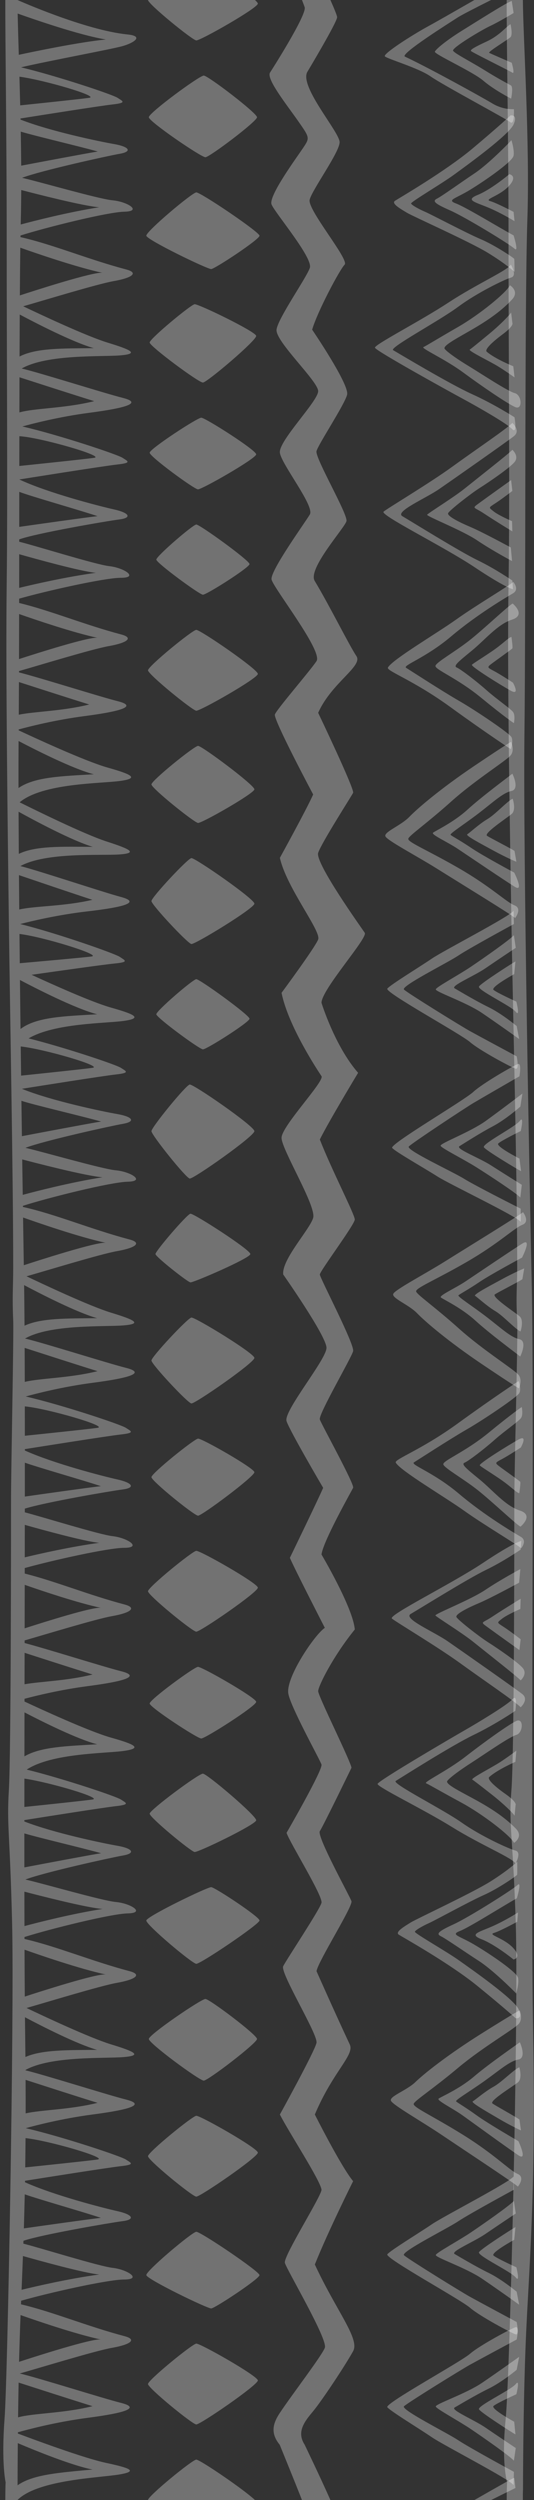 <svg width="148" height="692" viewBox="0 0 148 692" fill="none" xmlns="http://www.w3.org/2000/svg">
<rect x="0" y="0" width="148" height="692" fill="#333333" stroke="none"/>
<path d="M84.44 676.69C82.082 673.06 84.49 670.171 86.797 667.403C89.104 664.635 95.562 654.947 97.869 650.795C99.77 647.373 93.256 639.723 87.258 626.806C90.949 617.579 97.869 603.739 97.869 603.739C94.528 599.729 87.258 585.286 87.258 585.286C92.333 573.291 98.322 568.832 96.946 565.91C93.256 558.067 87.72 545.611 87.72 545.611C88.181 542.843 97.869 527.619 97.408 526.235C96.946 524.851 87.72 508.243 88.642 506.859C89.565 505.475 97.408 489.328 97.408 489.328C97.408 487.944 88.181 469.491 88.181 468.107C88.181 466.723 92.333 458.419 98.33 451.038C97.869 445.04 89.104 430.278 89.104 430.278C89.565 426.587 97.408 412.747 97.869 411.824C98.33 410.902 89.104 394.294 88.642 392.91C88.181 391.526 97.408 375.84 97.869 373.995C98.33 372.15 88.642 353.696 88.642 352.774C88.642 351.851 98.33 338.934 98.33 337.55C98.33 336.166 91.872 323.71 88.642 315.406C91.332 310.026 99.253 296.953 99.253 296.953C92.794 289.571 89.104 277.577 89.104 277.577C89.104 273.886 102.021 259.585 101.098 258.201C100.176 256.817 87.258 238.825 88.181 236.057C89.104 233.289 97.408 220.371 97.869 219.449C98.33 218.526 88.181 197.305 88.181 197.305C91.872 189.001 100.637 184.387 98.792 181.619C96.728 178.524 91.41 167.779 87.258 160.859C85.072 157.58 95.562 146.097 96.024 144.251C96.485 142.406 87.258 126.721 87.72 124.875C88.181 123.03 95.511 112.012 96.203 109.244C96.895 106.476 86.516 91.253 86.516 91.253C87.9 86.409 94.127 74.646 95.511 73.262C96.895 71.878 85.132 58.039 85.824 55.271C86.516 52.503 94.127 42.124 94.127 39.356C94.127 36.588 83.056 24.132 85.132 19.981C85.132 19.981 93.435 6.141 93.435 4.758C93.435 4.353 92.665 2.466 91.575 0L83.692 0C84.057 0.937 84.326 1.646 84.44 1.99C85.132 4.066 74.802 20.153 74.802 20.153C73.88 21.999 79.416 28.919 82.645 33.532C85.874 38.145 85.874 38.145 84.029 40.913C82.184 43.681 74.341 54.292 75.264 56.599C76.186 58.905 86.797 71.361 85.874 74.129C84.952 76.897 77.109 87.969 76.648 91.199C76.186 94.428 88.181 105.5 88.181 108.268C88.181 111.036 77.109 122.108 77.57 125.337C78.032 128.567 87.258 140.1 85.874 142.407C84.49 144.713 74.802 158.092 75.264 160.399C75.725 162.705 89.565 180.236 87.72 183.004C85.874 185.772 76.648 196.383 76.186 197.767C75.725 199.151 86.797 219.91 86.797 219.91C84.952 224.062 77.57 237.441 77.57 237.441C79.416 245.745 89.104 257.74 88.181 260.046C87.258 262.353 78.032 274.809 78.032 274.809C79.877 284.036 88.181 296.492 89.104 297.876C90.026 299.26 78.032 311.716 78.032 314.945C78.032 318.174 87.72 333.86 86.797 337.089C85.874 340.318 78.032 348.622 78.493 352.774C78.493 352.774 90.488 369.844 90.488 373.073C90.488 376.302 78.493 390.604 79.416 393.372C80.338 396.14 89.565 411.825 89.565 411.825C88.181 415.054 80.338 431.201 80.338 431.201C81.722 434.43 90.026 450.577 90.026 450.577C87.258 452.422 79.416 463.956 79.877 468.569C80.211 471.911 88.642 487.022 89.104 488.406C89.565 489.79 79.416 507.321 79.416 507.321C80.338 510.089 89.565 524.852 89.104 526.697C88.642 528.542 79.416 542.382 78.493 544.228C77.57 546.073 88.181 563.142 87.72 565.449C87.258 567.755 77.57 585.286 77.57 585.286C79.877 589.9 88.642 603.278 89.104 606.046C89.344 607.485 78.493 624.499 78.954 626.345C79.416 628.19 90.949 647.566 90.026 649.873C89.104 652.179 81.051 662.644 77.57 667.865C75.725 670.633 74.802 673.401 77.52 676.691C77.52 676.691 81.853 687.283 83.691 692H91.574C88.941 686.038 84.44 676.69 84.44 676.69Z" fill="white" fill-opacity="0.31"/>
<path d="M56.471 20.919C57.65 20.919 71.244 31.314 71.233 32.453C71.239 33.591 58.07 43.508 56.932 43.525C55.794 43.558 41.258 33.655 41.247 32.453C41.218 31.251 55.292 20.902 56.471 20.919Z" fill="white" fill-opacity="0.31"/>
<path d="M54.395 53.254C55.545 53.179 71.931 64.225 71.926 65.249C71.935 66.271 59.568 74.416 58.547 74.475C57.527 74.549 40.685 66.394 40.555 65.249C40.409 64.106 53.244 53.312 54.395 53.254Z" fill="white" fill-opacity="0.31"/>
<path d="M54.395 617.748C55.545 617.675 71.931 628.721 71.926 629.743C71.935 630.766 59.568 638.911 58.547 638.97C57.527 639.044 40.685 630.888 40.555 629.743C40.409 628.6 53.244 617.806 54.395 617.748Z" fill="white" fill-opacity="0.31"/>
<path d="M53.933 84.207C54.955 84.08 70.864 91.772 71.003 92.972C71.158 94.17 57.401 105.854 56.24 105.889C55.08 105.942 41.502 95.847 41.477 94.817C41.438 93.788 52.91 84.318 53.933 84.207Z" fill="white" fill-opacity="0.31"/>
<path d="M55.779 115.618C56.866 115.606 71.039 124.616 71.003 125.767C70.984 126.919 55.911 135.521 54.856 135.455C53.8 135.406 41.442 126.362 41.478 125.306C41.498 124.25 54.692 115.614 55.779 115.618Z" fill="white" fill-opacity="0.31"/>
<path d="M54.395 174.346C55.492 174.296 71.525 185.288 71.465 186.538C71.423 187.788 55.489 196.821 54.395 196.726C53.301 196.647 41.009 186.634 41.017 185.537C41.009 184.439 53.299 174.38 54.395 174.346Z" fill="white" fill-opacity="0.31"/>
<path d="M54.395 11.19C55.489 11.284 71.423 2.251 71.465 1.001C71.473 0.832 71.176 0.477 70.668 0L41.017 0C41.01 1.099 53.301 11.111 54.395 11.19Z" fill="white" fill-opacity="0.31"/>
<path d="M54.394 680.809C53.296 680.843 41.007 690.902 41.015 691.999H70.666C67.434 688.963 55.341 680.766 54.394 680.809Z" fill="white" fill-opacity="0.31"/>
<path d="M54.891 206.456C55.945 206.431 70.582 217.35 70.506 218.491C70.446 219.633 55.942 227.877 54.891 227.789C53.839 227.716 41.966 218.177 41.974 217.123C41.966 216.068 53.837 206.466 54.891 206.456Z" fill="white" fill-opacity="0.31"/>
<path d="M53.046 237.518C54.063 237.411 70.552 248.828 70.506 250.132C70.479 251.436 54.06 261.436 53.046 261.3C52.031 261.179 41.967 250.432 41.974 249.409C41.967 248.387 52.028 237.611 53.046 237.518Z" fill="white" fill-opacity="0.31"/>
<path d="M54.395 271.03C55.322 270.985 69.193 281.009 69.158 281.98C69.137 282.953 57.212 290.5 56.241 290.462C55.269 290.438 43.352 281.673 43.324 280.746C43.282 279.82 53.469 271.061 54.395 271.03Z" fill="white" fill-opacity="0.31"/>
<path d="M54.395 145.185C55.322 145.14 69.193 155.163 69.158 156.135C69.137 157.107 57.212 164.655 56.241 164.617C55.269 164.593 43.352 155.828 43.324 154.901C43.282 153.975 53.469 145.216 54.395 145.185Z" fill="white" fill-opacity="0.31"/>
<path d="M52.585 300.193C53.626 300.05 70.51 311.709 70.506 313.098C70.521 314.488 53.637 326.365 52.585 326.22C51.531 326.091 41.962 314.149 41.974 313.098C41.971 312.047 51.541 300.321 52.585 300.193Z" fill="white" fill-opacity="0.31"/>
<path d="M52.778 335.952C53.7 335.823 69.482 345.974 69.386 347.125C69.307 348.278 53.556 355.059 52.778 354.96C51.999 354.872 43.154 347.907 43.09 347.125C43.015 346.345 51.855 336.068 52.778 335.952Z" fill="white" fill-opacity="0.31"/>
<path d="M56.471 575.91C57.65 575.91 71.244 565.515 71.233 564.376C71.239 563.238 58.07 553.321 56.932 553.304C55.794 553.271 41.258 563.175 41.247 564.376C41.218 565.578 55.292 575.927 56.471 575.91Z" fill="white" fill-opacity="0.31"/>
<path d="M54.395 543.576C55.545 543.65 71.931 532.604 71.926 531.581C71.935 530.559 59.568 522.413 58.547 522.355C57.527 522.281 40.685 530.436 40.555 531.581C40.409 532.724 53.244 543.519 54.395 543.576Z" fill="white" fill-opacity="0.31"/>
<path d="M53.933 512.623C54.955 512.75 70.864 505.057 71.003 503.858C71.158 502.661 57.401 490.976 56.24 490.941C55.08 490.888 41.502 500.983 41.477 502.013C41.438 503.041 52.91 512.512 53.933 512.623Z" fill="white" fill-opacity="0.31"/>
<path d="M55.779 481.211C56.866 481.223 71.039 472.213 71.003 471.062C70.984 469.911 55.911 461.309 54.856 461.374C53.8 461.423 41.442 470.467 41.478 471.523C41.498 472.58 54.692 481.215 55.779 481.211Z" fill="white" fill-opacity="0.31"/>
<path d="M54.395 451.644C55.492 451.694 71.525 440.703 71.465 439.453C71.423 438.203 55.489 429.17 54.395 429.264C53.301 429.343 41.009 439.357 41.017 440.454C41.009 441.552 53.299 451.611 54.395 451.644Z" fill="white" fill-opacity="0.31"/>
<path d="M54.395 671.08C55.492 671.13 71.525 660.138 71.465 658.889C71.423 657.638 55.489 648.605 54.395 648.7C53.301 648.779 41.009 658.792 41.017 659.89C41.009 660.988 53.299 671.046 54.395 671.08Z" fill="white" fill-opacity="0.31"/>
<path d="M54.395 608.02C55.492 608.07 71.525 597.078 71.465 595.828C71.423 594.578 55.489 585.545 54.395 585.64C53.301 585.719 41.009 595.732 41.017 596.83C41.009 597.927 53.299 607.986 54.395 608.02Z" fill="white" fill-opacity="0.31"/>
<path d="M54.891 419.535C55.945 419.56 70.582 408.641 70.506 407.5C70.446 406.359 55.942 398.115 54.891 398.203C53.839 398.276 41.966 407.815 41.974 408.869C41.966 409.923 53.837 419.525 54.891 419.535Z" fill="white" fill-opacity="0.31"/>
<path d="M53.046 388.473C54.063 388.58 70.552 377.163 70.506 375.86C70.479 374.556 54.06 364.556 53.046 364.692C52.031 364.813 41.967 375.56 41.974 376.583C41.967 377.605 52.028 388.381 53.046 388.473Z" fill="white" fill-opacity="0.31"/>
<path d="M144.955 689.067C144.955 689.067 144.952 666.09 145.754 647.228C146.557 628.365 148.564 607.897 147.761 562.948C146.959 517.999 148.163 391.579 147.356 354.656C146.892 333.356 144.951 237.065 145.353 202.952C145.754 168.839 145.355 84.559 146.158 60.88C146.88 39.586 145.007 10.831 144.914 0L140.432 0C140.378 11.472 140.941 37.515 140.94 66.096C140.94 100.21 141.341 136.731 140.939 161.614C140.537 186.496 141.339 230.643 141.74 255.124C142.141 279.605 143.36 326.16 143.343 351.043C143.34 356.26 142.946 358.668 143.347 365.49C143.583 369.497 142.544 406.828 142.544 415.256C142.544 423.684 142.544 485.489 141.741 495.522C140.939 505.556 142.143 507.161 142.946 532.445C143.748 557.729 141.34 657.661 140.136 669.701C138.932 681.741 140.541 687.059 140.541 687.059C140.476 688.1 140.442 689.778 140.432 691.998H144.914C144.903 690.786 144.915 689.794 144.955 689.067Z" fill="white" fill-opacity="0.31"/>
<path d="M142.432 30.216C142.432 30.216 139.522 30.473 136.527 28.676C133.532 26.879 119.251 18.975 112.223 15.668C110.768 14.983 124.546 6.34 126.771 4.885C127.93 4.128 132.244 1.932 136.113 0.001H131.488C126.468 2.872 121.141 5.93 118.813 7.196C113.935 9.849 106.147 14.898 106.661 15.582C107.174 16.267 115.903 18.749 119.326 21.145C122.749 23.541 140.121 32.784 141.405 33.81C142.689 34.837 142.432 30.216 142.432 30.216Z" fill="white" fill-opacity="0.31"/>
<path d="M141.834 0.264C140.55 0.606 132.335 5.826 128.056 8.479C123.777 11.132 120.782 13.614 120.525 14.299C120.268 14.983 130.965 19.776 133.961 22.343C136.956 24.91 141.663 27.306 141.663 27.306C141.663 27.306 142.347 24.055 141.577 23.627C140.807 23.199 138.154 21.83 134.303 19.433C130.452 17.037 126.002 14.812 125.574 14.042C125.146 13.272 133.447 8.308 135.843 7.196C138.24 6.083 142.348 3.601 142.348 3.601L141.834 0.264Z" fill="white" fill-opacity="0.31"/>
<path d="M141.492 6.682C140.123 7.537 138.411 9.848 134.902 11.474C131.393 13.1 130.281 13.784 130.538 14.126C130.795 14.469 141.235 19.604 142.006 20.117C142.776 20.63 141.834 17.378 141.834 17.378C141.834 17.378 136.101 14.896 135.587 14.64C135.074 14.383 140.807 10.96 141.492 10.275C142.176 9.591 141.492 6.682 141.492 6.682Z" fill="white" fill-opacity="0.31"/>
<path d="M142.859 688.669L142.517 685.845C142.114 685.935 136.986 688.855 131.487 692H136.112C139.674 690.222 142.859 688.669 142.859 688.669Z" fill="white" fill-opacity="0.31"/>
<path d="M141.49 31.952C141.49 31.952 138.409 34.862 130.964 41.109C123.518 47.356 110.682 54.801 109.484 55.572C108.285 56.342 111.281 57.968 112.821 58.91C114.362 59.851 130.108 66.868 135.157 69.949C140.207 73.03 142.603 75.255 142.603 75.255C142.603 75.255 142.603 71.918 142.517 71.661C142.432 71.404 137.211 67.895 133.189 66.184C129.167 64.472 119.839 59.509 117.871 58.653C115.902 57.797 114.105 56.77 113.934 56.342C113.763 55.914 122.407 50.865 125.915 48.298C129.424 45.731 141.062 37.344 142.346 34.434C143.629 31.524 141.49 31.952 141.49 31.952Z" fill="white" fill-opacity="0.31"/>
<path d="M141.747 38.798C141.233 39.398 135.414 45.388 131.563 47.955C127.712 50.523 122.492 54.288 121.122 54.973C119.753 55.657 120.438 56.342 124.717 58.224C128.995 60.107 141.319 67.638 142.602 68.836C143.886 70.035 142.346 65.157 142.346 65.157C138.666 63.188 129.167 57.369 126.428 56.342C123.69 55.315 126.172 55.059 130.364 52.491C134.558 49.924 142.089 44.703 142.345 43.078C142.602 41.451 141.747 38.798 141.747 38.798Z" fill="white" fill-opacity="0.31"/>
<path d="M141.146 48.212C140.889 48.469 136.011 52.491 132.417 53.946C128.822 55.401 131.646 55.914 135.327 57.455C139.006 58.995 142.601 61.22 142.601 61.22L142.344 58.653C142.344 58.653 137.637 56.171 135.84 55.658C134.043 55.145 138.492 54.289 141.06 51.464C143.628 48.64 141.146 48.212 141.146 48.212Z" fill="white" fill-opacity="0.31"/>
<path d="M141.575 73.225C140.89 74.765 132.247 78.531 124.288 83.751C116.33 88.971 103.75 95.389 103.921 96.245C104.092 97.1 125.058 108.653 128.396 110.451C131.734 112.248 140.377 117.126 141.917 118.752C143.458 120.378 142.602 115.5 142.602 115.5C142.602 115.5 137.039 111.906 130.792 109.082C124.545 106.258 110.168 97.614 108.97 96.93C107.772 96.245 121.635 88.885 126.941 84.949C132.247 81.013 139.864 77.332 141.661 76.819C143.458 76.305 141.575 73.225 141.575 73.225Z" fill="white" fill-opacity="0.31"/>
<path d="M141.32 78.957C140.379 81.012 132.762 87.173 126.943 90.51C121.124 93.848 118.129 95.73 117.359 96.073C116.588 96.415 123.264 99.325 128.484 103.176C133.704 107.027 140.636 111.734 142.775 112.675C144.914 113.616 144.658 109.337 142.69 108.824C140.722 108.31 133.362 103.432 130.11 101.464C126.858 99.496 124.034 97.527 123.264 96.586C122.493 95.645 127.457 93.249 132.164 90.424C136.871 87.601 139.78 85.204 141.92 82.894C144.059 80.584 141.32 78.957 141.32 78.957Z" fill="white" fill-opacity="0.31"/>
<path d="M141.663 86.489C141.235 87.174 138.925 89.656 135.502 92.48C132.079 95.304 130.71 96.416 130.196 96.758C129.683 97.101 135.758 100.01 137.983 101.38C140.208 102.75 142.604 104.461 142.604 104.461L142.262 101.38C142.262 101.38 137.245 99.366 134.903 97.358C134.303 96.844 135.93 95.047 139.267 92.565C142.604 90.083 142.005 89.398 142.005 89.398L141.663 86.489Z" fill="white" fill-opacity="0.31"/>
<path d="M142.002 117.055C140.462 118.681 131.561 124.671 125.314 129.207C119.067 133.742 107.429 140.674 106.316 141.615C105.204 142.557 122.832 151.2 131.561 157.019C140.29 162.839 142.173 163.095 142.173 163.095L142.002 160.699C142.002 160.699 137.295 157.447 132.332 155.051C127.368 152.655 113.761 144.183 111.537 142.899C109.312 141.615 117.87 138.021 121.721 135.368C125.572 132.716 140.462 122.275 142.43 120.734C144.398 119.194 142.002 117.055 142.002 117.055Z" fill="white" fill-opacity="0.31"/>
<path d="M142.003 124.5C141.404 125.27 131.905 132.716 128.824 135.197C125.743 137.679 118.64 142.043 118.383 142.471C118.127 142.899 128.053 146.75 132.247 149.574C136.44 152.398 141.917 155.308 141.917 155.308L141.574 151.542C141.574 151.542 133.701 147.263 130.449 145.894C127.197 144.525 123.86 142.814 124.202 142.043C124.545 141.273 130.449 136.652 133.017 135.026C135.584 133.4 140.975 129.72 142.515 128.008C144.057 126.297 142.003 124.5 142.003 124.5Z" fill="white" fill-opacity="0.31"/>
<path d="M141.658 132.887C141.658 132.887 135.069 137.593 132.844 139.22C130.619 140.846 131.304 140.247 134.128 142.13C136.952 144.012 142.001 147.093 142.001 147.093L141.916 144.269C141.916 144.269 138.15 142.643 136.781 141.53C135.412 140.418 135.326 140.589 137.294 139.305C139.262 138.021 142.001 135.882 142.001 135.882L141.658 132.887Z" fill="white" fill-opacity="0.31"/>
<path d="M142.262 161.066C141.321 162.008 131.907 167.571 126.515 171.422C121.124 175.273 108.727 182.553 107.517 184.772C107.004 185.713 114.449 188.195 124.719 195.64C134.988 203.086 141.577 207.365 141.577 207.365C141.577 207.365 142.348 205.14 141.749 204.027C141.149 202.914 131.736 196.582 127.115 193.929C122.494 191.276 113.679 185.542 112.567 184.858C111.455 184.173 117.873 182.205 125.062 176.129C132.25 170.053 140.294 165.346 142.177 164.233C144.059 163.12 142.262 161.066 142.262 161.066Z" fill="white" fill-opacity="0.31"/>
<path d="M142.09 167.057C141.063 167.485 133.961 174.246 130.024 177.326C126.087 180.407 121.039 183.231 120.696 184.259C120.354 185.286 126.601 187.596 133.276 193.073C139.951 198.55 142.433 200.176 142.433 200.176C142.433 200.176 142.861 198.122 142.262 197.18C141.663 196.239 137.812 193.671 134.816 191.019C131.821 188.366 127.628 185.2 126.601 184.772C125.574 184.344 126.943 183.231 130.708 180.15C134.474 177.07 137.897 172.79 141.919 171.507C145.941 170.224 142.09 167.057 142.09 167.057Z" fill="white" fill-opacity="0.31"/>
<path d="M141.747 176.299C140.891 176.47 139.437 178.182 136.27 180.321C133.104 182.461 131.221 183.573 130.793 184.001C130.365 184.429 138.923 189.735 141.575 191.189C144.228 192.644 142.175 188.965 142.175 188.965C142.175 188.965 138.666 186.654 136.869 185.713C135.072 184.772 134.986 184.686 136.098 183.83C137.211 182.974 141.832 179.722 142.003 179.466C142.175 179.209 141.747 176.299 141.747 176.299Z" fill="white" fill-opacity="0.31"/>
<path d="M142.777 254.114C142.434 253.6 126.945 244.101 121.211 240.507C115.477 236.913 107.433 232.72 106.834 231.521C106.235 230.323 111.113 228.526 113.424 226.13C115.734 223.734 122.153 218.257 131.566 211.924C140.98 205.591 141.664 205.334 141.664 205.334C141.664 205.334 142.691 207.559 141.579 209.014C140.466 210.469 131.737 215.86 125.063 221.851C118.388 227.841 113.51 231.179 113.167 232.12C112.825 233.061 118.302 235.201 127.202 240.336C136.102 245.47 140.381 249.749 142.606 250.605C144.83 251.461 142.777 254.114 142.777 254.114Z" fill="white" fill-opacity="0.31"/>
<path d="M142.007 214.149C140.723 215.176 133.534 220.482 129.598 224.076C125.662 227.671 120.612 229.981 120.013 230.494C119.414 231.008 124.035 233.062 126.859 234.945C129.683 236.827 140.038 243.845 142.691 245.47C145.344 247.097 142.52 241.534 142.52 241.534C142.52 241.534 133.877 236.912 130.71 234.773C127.544 232.633 125.233 231.435 124.891 231.093C124.549 230.751 128.657 228.183 132.679 225.103C136.701 222.022 139.354 219.455 141.75 218.941C144.146 218.428 142.007 214.149 142.007 214.149Z" fill="white" fill-opacity="0.31"/>
<path d="M142.093 221.081C140.553 221.766 137.386 225.36 135.076 226.729C132.765 228.098 130.112 230.58 129.513 230.922C128.914 231.265 133.022 233.404 136.787 235.458C140.553 237.512 143.12 238.538 143.12 238.538L142.607 235.543C141.323 234.687 136.017 232.035 134.99 231.35C133.963 230.665 140.553 226.386 141.836 225.274C143.12 224.162 142.093 221.081 142.093 221.081Z" fill="white" fill-opacity="0.31"/>
<path d="M142.347 252.085C141.406 253.625 122.921 263.125 119.669 265.349C116.418 267.574 108.116 272.624 107.346 273.651C106.576 274.678 127.628 286.145 130.281 288.455C132.934 290.766 141.919 295.558 142.946 295.815C143.973 296.071 143.203 292.392 143.203 292.392C143.203 292.392 132.506 286.658 130.195 285.374C127.885 284.091 112.909 274.848 111.967 273.907C111.026 272.965 123.948 266.547 127.029 264.493C130.11 262.439 142.433 255.764 142.433 255.764L142.347 252.085Z" fill="white" fill-opacity="0.31"/>
<path d="M142.43 258.846C141.318 260.129 133.958 265.264 130.535 267.575C127.112 269.885 121.036 273.137 120.779 273.822C120.522 274.506 129.08 277.331 133.616 280.411C138.151 283.492 143.885 287.6 143.885 287.6L143.2 284.006C143.2 284.006 139.093 280.583 135.412 278.786C131.733 276.989 127.197 274.25 125.999 273.566C124.801 272.881 131.305 270.228 134.557 268.003C137.808 265.778 142.943 262.355 142.943 262.355L142.43 258.846Z" fill="white" fill-opacity="0.31"/>
<path d="M142.859 266.12C141.918 266.633 133.36 272.111 132.761 273.052C132.162 273.993 141.661 278.443 142.945 280.069C144.229 281.695 143.116 277.245 143.116 277.245C143.116 277.245 137.639 274.763 136.783 273.993C135.927 273.223 142.517 269.629 142.517 269.629L142.859 266.12Z" fill="white" fill-opacity="0.31"/>
<path d="M142.914 558.643C142.914 558.643 139.789 555.781 132.247 549.651C124.706 543.52 111.755 536.275 110.545 535.523C109.335 534.772 112.305 533.1 113.83 532.134C115.356 531.169 130.991 523.908 135.992 520.749C140.992 517.59 143.353 515.329 143.353 515.329C143.353 515.329 143.405 518.666 143.323 518.924C143.242 519.181 138.077 522.771 134.082 524.545C130.086 526.319 120.837 531.427 118.882 532.313C116.927 533.199 115.146 534.254 114.982 534.684C114.818 535.115 123.538 540.028 127.086 542.541C130.634 545.053 142.402 553.258 143.73 556.147C145.06 559.037 142.914 558.643 142.914 558.643Z" fill="white" fill-opacity="0.31"/>
<path d="M143.064 551.793C142.541 551.202 136.629 545.303 132.739 542.795C128.849 540.288 123.571 536.604 122.191 535.941C120.811 535.278 121.485 534.582 125.734 532.634C129.983 530.685 142.188 522.963 143.452 521.746C144.717 520.528 143.253 525.429 143.253 525.429C139.604 527.454 130.196 533.42 127.474 534.489C124.752 535.559 127.237 535.777 131.47 538.279C135.702 540.78 143.313 545.883 143.595 547.505C143.878 549.127 143.064 551.793 143.064 551.793Z" fill="white" fill-opacity="0.31"/>
<path d="M142.318 542.39C142.057 542.138 137.117 538.192 133.501 536.793C129.884 535.394 132.7 534.837 136.356 533.24C140.011 531.643 143.57 529.362 143.57 529.362L143.353 531.933C143.353 531.933 138.686 534.487 136.897 535.029C135.108 535.57 139.571 536.357 142.182 539.14C144.793 541.924 142.318 542.39 142.318 542.39Z" fill="white" fill-opacity="0.31"/>
<path d="M142.875 515.831C142.151 514.309 133.416 510.763 125.327 505.745C117.239 500.728 104.501 494.63 104.65 493.77C104.8 492.91 125.467 480.831 128.759 478.95C132.05 477.069 140.567 471.974 142.066 470.31C143.565 468.646 142.832 473.543 142.832 473.543C142.832 473.543 137.363 477.277 131.188 480.258C125.015 483.239 110.86 492.243 109.681 492.958C108.5 493.672 122.545 500.679 127.949 504.481C133.352 508.282 141.059 511.768 142.869 512.236C144.679 512.704 142.875 515.831 142.875 515.831Z" fill="white" fill-opacity="0.31"/>
<path d="M142.472 510.106C141.479 508.077 133.71 502.109 127.808 498.92C121.906 495.73 118.864 493.924 118.086 493.601C117.307 493.278 123.907 490.201 129.028 486.219C134.149 482.237 140.96 477.357 143.075 476.362C145.19 475.366 145.041 479.651 143.087 480.214C141.132 480.777 133.898 485.839 130.697 487.889C127.496 489.939 124.722 491.978 123.977 492.939C123.231 493.899 128.253 496.169 133.03 498.873C137.806 501.577 140.776 503.899 142.973 506.155C145.17 508.411 142.472 510.106 142.472 510.106Z" fill="white" fill-opacity="0.31"/>
<path d="M142.624 502.569C142.179 501.896 139.806 499.473 136.313 496.736C132.82 493.999 131.423 492.922 130.901 492.593C130.379 492.264 136.379 489.201 138.569 487.777C140.759 486.352 143.111 484.58 143.111 484.58L142.847 487.669C142.847 487.669 137.883 489.809 135.592 491.875C135.006 492.404 136.676 494.16 140.076 496.556C143.475 498.953 142.893 499.652 142.893 499.652L142.624 502.569Z" fill="white" fill-opacity="0.31"/>
<path d="M144.302 472.571C142.762 470.945 133.862 464.954 127.615 460.419C121.368 455.883 109.729 448.951 108.617 448.01C107.504 447.069 125.133 438.425 133.862 432.606C142.591 426.787 144.474 426.53 144.474 426.53L144.302 428.926C144.302 428.926 139.596 432.178 134.632 434.574C129.669 436.97 116.062 445.443 113.837 446.726C111.612 448.01 120.17 451.604 124.021 454.257C127.872 456.91 142.763 467.35 144.731 468.891C146.699 470.431 144.302 472.571 144.302 472.571Z" fill="white" fill-opacity="0.31"/>
<path d="M144.302 465.126C143.702 464.356 134.204 456.91 131.122 454.429C128.041 451.948 120.939 447.583 120.682 447.155C120.425 446.727 130.352 442.876 134.546 440.052C138.739 437.228 144.216 434.318 144.216 434.318L143.873 438.084C143.873 438.084 136 442.363 132.748 443.732C129.496 445.101 126.159 446.812 126.501 447.583C126.844 448.353 132.748 452.974 135.315 454.6C137.883 456.226 143.274 459.906 144.814 461.618C146.356 463.329 144.302 465.126 144.302 465.126Z" fill="white" fill-opacity="0.31"/>
<path d="M143.96 456.739C143.96 456.739 137.371 452.033 135.146 450.406C132.921 448.78 133.606 449.379 136.43 447.497C139.253 445.614 144.303 442.533 144.303 442.533L144.217 445.357C144.217 445.357 140.452 446.983 139.083 448.096C137.714 449.208 137.628 449.037 139.596 450.321C141.564 451.604 144.303 453.744 144.303 453.744L143.96 456.739Z" fill="white" fill-opacity="0.31"/>
<path d="M144.44 428.559C143.499 427.618 134.085 422.055 128.694 418.205C123.302 414.354 110.905 407.073 109.695 404.854C109.182 403.913 116.627 401.431 126.897 393.986C137.166 386.541 143.755 382.262 143.755 382.262C143.755 382.262 144.526 384.486 143.927 385.599C143.328 386.712 133.914 393.045 129.293 395.697C124.671 398.35 115.857 404.084 114.745 404.768C113.632 405.453 120.05 407.422 127.239 413.497C134.428 419.573 142.472 424.28 144.355 425.393C146.237 426.506 144.44 428.559 144.44 428.559Z" fill="white" fill-opacity="0.31"/>
<path d="M144.268 422.569C143.241 422.141 136.138 415.38 132.202 412.299C128.265 409.219 123.216 406.394 122.874 405.368C122.531 404.341 128.779 402.03 135.454 396.553C142.129 391.076 144.61 389.451 144.61 389.451C144.61 389.451 145.038 391.505 144.439 392.446C143.84 393.387 139.989 395.954 136.994 398.608C133.999 401.26 129.805 404.427 128.778 404.855C127.751 405.282 129.121 406.395 132.886 409.476C136.651 412.557 140.074 416.836 144.096 418.12C148.119 419.403 144.268 422.569 144.268 422.569Z" fill="white" fill-opacity="0.31"/>
<path d="M143.925 413.326C143.069 413.155 141.614 411.443 138.448 409.304C135.281 407.165 133.399 406.052 132.971 405.624C132.543 405.196 141.1 399.891 143.753 398.436C146.406 396.981 144.352 400.66 144.352 400.66C144.352 400.66 140.844 402.971 139.046 403.912C137.249 404.853 137.164 404.939 138.276 405.795C139.388 406.651 144.01 409.903 144.181 410.159C144.353 410.416 143.925 413.326 143.925 413.326Z" fill="white" fill-opacity="0.31"/>
<path d="M144.95 335.512C144.608 336.025 129.118 345.524 123.385 349.119C117.651 352.713 109.606 356.907 109.008 358.104C108.409 359.303 113.287 361.1 115.597 363.496C117.908 365.892 124.326 371.369 133.74 377.702C143.153 384.035 143.838 384.291 143.838 384.291C143.838 384.291 144.865 382.067 143.752 380.612C142.64 379.157 133.911 373.765 127.236 367.775C120.561 361.785 115.683 358.447 115.341 357.506C114.998 356.565 120.475 354.425 129.376 349.291C138.276 344.156 142.555 339.877 144.779 339.021C147.004 338.166 144.95 335.512 144.95 335.512Z" fill="white" fill-opacity="0.31"/>
<path d="M144.181 375.476C142.898 374.449 135.709 369.143 131.773 365.55C127.836 361.955 122.787 359.645 122.188 359.131C121.589 358.618 126.21 356.564 129.034 354.681C131.858 352.798 142.213 345.781 144.866 344.155C147.518 342.529 144.695 348.092 144.695 348.092C144.695 348.092 136.051 352.713 132.885 354.852C129.719 356.992 127.408 358.19 127.066 358.532C126.723 358.875 130.832 361.442 134.854 364.523C138.876 367.603 141.529 370.17 143.925 370.684C146.321 371.197 144.181 375.476 144.181 375.476Z" fill="white" fill-opacity="0.31"/>
<path d="M144.267 368.545C142.727 367.86 139.56 364.266 137.249 362.897C134.939 361.527 132.286 359.046 131.687 358.703C131.088 358.361 135.195 356.221 138.961 354.168C142.727 352.114 145.294 351.087 145.294 351.087L144.781 354.083C143.497 354.938 138.191 357.591 137.164 358.276C136.137 358.961 142.727 363.239 144.01 364.352C145.294 365.464 144.267 368.545 144.267 368.545Z" fill="white" fill-opacity="0.31"/>
<path d="M144.333 338.231C143.345 336.72 124.58 327.788 121.262 325.663C117.944 323.538 109.493 318.743 108.692 317.741C107.891 316.738 128.584 304.635 131.165 302.245C133.747 299.855 142.582 294.791 143.601 294.503C144.62 294.215 143.962 297.917 143.962 297.917C143.962 297.917 133.444 303.974 131.174 305.327C128.904 306.68 114.216 316.374 113.303 317.343C112.391 318.313 125.503 324.335 128.644 326.294C131.786 328.253 144.306 334.55 144.306 334.55L144.333 338.231Z" fill="white" fill-opacity="0.31"/>
<path d="M144.214 331.471C143.063 330.222 135.551 325.314 132.058 323.109C128.567 320.903 122.395 317.838 122.117 317.161C121.839 316.485 130.307 313.401 134.747 310.184C139.187 306.967 144.793 302.686 144.793 302.686L144.218 306.299C144.218 306.299 140.217 309.846 136.593 311.754C132.97 313.662 128.519 316.538 127.342 317.258C126.166 317.979 132.748 320.433 136.066 322.558C139.384 324.683 144.621 327.948 144.621 327.948L144.214 331.471Z" fill="white" fill-opacity="0.31"/>
<path d="M144.42 324.188C143.464 323.703 134.743 318.489 134.116 317.566C133.488 316.644 142.848 311.906 144.081 310.242C145.315 308.578 144.338 313.06 144.338 313.06C144.338 313.06 138.94 315.707 138.108 316.503C137.275 317.299 143.972 320.691 143.972 320.691L144.42 324.188Z" fill="white" fill-opacity="0.31"/>
<path d="M143.534 605.25C143.209 604.726 128.041 594.722 122.428 590.941C116.816 587.159 108.914 582.703 108.355 581.486C107.796 580.269 112.73 578.633 115.119 576.315C117.507 573.996 124.102 568.733 133.719 562.714C143.336 556.695 144.029 556.46 144.029 556.46C144.029 556.46 144.982 558.718 143.822 560.136C142.662 561.553 133.761 566.654 126.892 572.421C120.023 578.189 115.038 581.364 114.665 582.293C114.292 583.223 119.695 585.542 128.421 590.966C137.147 596.392 141.283 600.809 143.478 601.737C145.674 602.666 143.534 605.25 143.534 605.25Z" fill="white" fill-opacity="0.31"/>
<path d="M144.08 565.282C142.763 566.266 135.404 571.332 131.351 574.794C127.299 578.257 122.176 580.4 121.56 580.894C120.944 581.387 125.496 583.592 128.256 585.567C131.017 587.542 141.135 594.896 143.733 596.609C146.331 598.322 143.691 592.669 143.691 592.669C143.691 592.669 135.205 587.765 132.111 585.523C129.017 583.28 126.747 582.007 126.416 581.653C126.085 581.3 130.275 578.869 134.396 575.922C138.518 572.976 141.254 570.497 143.666 570.063C146.077 569.629 144.08 565.282 144.08 565.282Z" fill="white" fill-opacity="0.31"/>
<path d="M143.937 572.212C142.375 572.846 139.092 576.334 136.737 577.626C134.383 578.918 131.65 581.312 131.04 581.634C130.43 581.956 134.465 584.23 138.161 586.406C141.857 588.583 144.389 589.694 144.389 589.694L143.974 586.683C142.719 585.785 137.504 582.959 136.5 582.241C135.496 581.523 142.223 577.464 143.543 576.394C144.862 575.325 143.937 572.212 143.937 572.212Z" fill="white" fill-opacity="0.31"/>
<path d="M142.347 602.417C141.406 603.957 122.921 613.457 119.669 615.681C116.418 617.906 108.116 622.956 107.346 623.983C106.576 625.01 127.628 636.477 130.281 638.787C132.934 641.098 141.919 645.89 142.946 646.147C143.973 646.403 143.203 642.724 143.203 642.724C143.203 642.724 132.506 636.99 130.195 635.706C127.885 634.422 112.909 625.18 111.967 624.239C111.026 623.297 123.948 616.879 127.029 614.825C130.11 612.771 142.433 606.096 142.433 606.096L142.347 602.417Z" fill="white" fill-opacity="0.31"/>
<path d="M142.43 609.178C141.318 610.461 133.958 615.596 130.535 617.907C127.112 620.217 121.036 623.469 120.779 624.154C120.522 624.838 129.08 627.662 133.616 630.743C138.151 633.824 143.885 637.932 143.885 637.932L143.2 634.338C143.2 634.338 139.093 630.915 135.412 629.118C131.733 627.32 127.197 624.582 125.999 623.898C124.801 623.213 131.305 620.56 134.557 618.335C137.808 616.11 142.943 612.687 142.943 612.687L142.43 609.178Z" fill="white" fill-opacity="0.31"/>
<path d="M142.859 616.451C141.918 616.964 133.36 622.442 132.761 623.383C132.162 624.324 141.661 628.775 142.945 630.401C144.229 632.027 143.116 627.577 143.116 627.577C143.116 627.577 137.639 625.095 136.783 624.325C135.927 623.555 142.517 619.961 142.517 619.961L142.859 616.451Z" fill="white" fill-opacity="0.31"/>
<path d="M142.347 687.873C141.406 686.333 122.921 676.834 119.669 674.609C116.418 672.384 108.116 667.335 107.346 666.308C106.576 665.281 127.628 653.814 130.281 651.503C132.934 649.192 141.919 644.4 142.946 644.144C143.973 643.887 143.203 647.567 143.203 647.567C143.203 647.567 132.506 653.301 130.195 654.584C127.885 655.868 112.909 665.11 111.967 666.052C111.026 666.993 123.948 673.411 127.029 675.465C130.11 677.519 142.433 684.194 142.433 684.194L142.347 687.873Z" fill="white" fill-opacity="0.31"/>
<path d="M142.43 681.114C141.318 679.83 133.958 674.695 130.535 672.385C127.112 670.074 121.036 666.822 120.779 666.138C120.522 665.453 129.08 662.629 133.616 659.548C138.151 656.468 143.885 652.359 143.885 652.359L143.2 655.954C143.2 655.954 139.093 659.377 135.412 661.174C131.733 662.971 127.197 665.709 125.999 666.394C124.801 667.078 131.305 669.731 134.557 671.956C137.808 674.181 142.943 677.604 142.943 677.604L142.43 681.114Z" fill="white" fill-opacity="0.31"/>
<path d="M142.859 673.839C141.918 673.326 133.36 667.849 132.761 666.907C132.162 665.966 141.661 661.516 142.945 659.89C144.229 658.263 143.116 662.714 143.116 662.714C143.116 662.714 137.639 665.196 136.783 665.965C135.927 666.736 142.517 670.33 142.517 670.33L142.859 673.839Z" fill="white" fill-opacity="0.31"/>
<path d="M29.341 681.704C23.153 680.378 9.349 675.243 4.956 673.598C4.958 673.482 4.959 673.363 4.96 673.246C7.056 672.648 15.147 670.438 24.266 669.248C34.877 667.864 39.029 666.48 33.493 665.096C28.485 663.844 10.266 658.063 5.469 656.971C10.165 655.674 26.29 650.706 31.023 649.872C36.265 648.95 38.013 647.566 34.517 646.643C24.176 643.913 14.512 639.86 5.817 637.828C5.831 637.499 5.844 637.168 5.858 636.836C13.062 634.754 29.812 630.958 34.415 630.958C39.49 630.958 35.338 628.19 31.186 627.728C27.498 627.318 11.069 622.176 6.475 621.033C6.485 620.77 6.493 620.504 6.502 620.237C11.476 618.526 30.684 615.22 33.954 614.811C37.645 614.35 36.722 612.966 32.57 612.043C28.53 611.145 14.883 607.627 6.925 604.038C6.927 603.904 6.929 603.769 6.932 603.634C10.716 603.03 29.758 600.002 33.493 599.587C37.645 599.126 36.261 598.664 34.877 597.742C33.511 596.831 17.299 591.422 7.121 589.066C10.026 588.264 17.42 586.359 25.651 585.286C36.261 583.902 40.413 582.518 34.877 581.134C29.944 579.9 12.19 574.271 7.076 573.06C7.076 573.023 7.075 572.986 7.074 572.949C14.135 569.041 28.999 569.812 34.159 569.4C39.754 568.953 37.075 567.797 30.758 565.867C24.795 564.045 11.781 557.908 7.347 555.801C12.588 554.322 27.828 549.646 32.407 548.84C37.649 547.917 39.397 546.533 35.901 545.61C25.396 542.837 15.59 538.7 6.788 536.702C6.787 536.519 6.787 536.336 6.786 536.153C13.85 533.932 30.736 529.721 35.374 529.624C40.447 529.517 36.238 526.836 32.077 526.463C28.326 526.125 11.35 521.191 7.032 520.245C12.148 518.279 30.837 514.157 34.052 513.602C37.717 512.969 36.731 511.629 32.541 510.901C28.497 510.199 14.898 507.364 6.755 504.182C6.755 504.052 6.755 503.923 6.755 503.793C12.326 502.907 28.677 500.32 32.109 499.938C36.261 499.477 34.877 499.015 33.493 498.093C32.199 497.23 17.588 492.332 7.399 489.814C14.358 485.248 29.123 485.361 34.242 484.659C39.818 483.895 37.098 482.758 30.714 480.951C24.617 479.224 11.146 473.005 6.794 470.983C6.795 470.727 6.795 470.471 6.795 470.215C10.203 469.31 16.9 467.683 24.267 466.721C34.877 465.337 39.029 463.953 33.493 462.569C28.875 461.415 13.024 456.409 6.822 454.78C6.823 454.54 6.823 454.3 6.824 454.061C12.702 452.37 26.672 448.111 31.023 447.345C36.265 446.423 38.013 445.039 34.517 444.116C24.585 441.494 15.28 437.655 6.855 435.555C6.856 435.045 6.857 434.535 6.858 434.027C14.505 431.902 30.013 428.431 34.416 428.431C39.491 428.431 35.339 425.663 31.187 425.201C27.599 424.803 11.957 419.927 6.878 418.609C6.879 418.268 6.879 417.926 6.88 417.586C12.376 415.845 30.762 412.683 33.955 412.284C37.646 411.823 36.723 410.439 32.571 409.516C28.525 408.617 14.84 405.088 6.888 401.493C6.888 401.366 6.888 401.24 6.888 401.114C10.566 400.527 29.744 397.476 33.494 397.06C37.646 396.598 36.262 396.137 34.878 395.214C33.511 394.303 17.3 388.894 7.122 386.538C10.026 385.737 17.421 383.831 25.651 382.758C36.262 381.374 40.414 379.99 34.878 378.606C29.897 377.361 11.849 371.635 6.934 370.499C13.937 366.503 28.965 367.287 34.16 366.872C39.755 366.425 37.076 365.27 30.759 363.34C24.796 361.518 11.782 355.381 7.348 353.273C12.589 351.795 27.829 347.118 32.408 346.312C37.65 345.39 39.398 344.006 35.903 343.083C25.222 340.263 15.266 336.037 6.351 334.079C6.35 333.975 6.348 333.87 6.347 333.765C13.123 331.587 30.638 327.196 35.376 327.096C40.449 326.989 36.24 324.309 32.079 323.935C28.327 323.599 11.352 318.663 7.034 317.718C12.15 315.752 30.838 311.63 34.054 311.075C37.719 310.441 36.732 309.102 32.542 308.374C28.381 307.651 14.101 304.669 6.061 301.376C10.799 300.621 28.521 297.809 32.11 297.41C36.262 296.949 34.878 296.488 33.494 295.565C32.222 294.717 18.086 289.971 7.927 287.419C15.08 283.188 29.251 283.277 34.243 282.593C39.819 281.828 37.099 280.692 30.715 278.884C25.358 277.367 14.306 272.382 8.75 269.822C15.624 268.84 28.764 266.983 31.8 266.692C35.959 266.294 34.582 265.811 33.212 264.868C31.86 263.936 15.733 258.281 5.592 255.769C8.509 255.013 15.931 253.22 24.177 252.272C34.808 251.05 38.98 249.73 33.466 248.262C28.505 246.941 10.547 240.94 5.65 239.729C12.713 235.84 27.727 236.854 32.928 236.519C38.528 236.157 35.867 234.961 29.58 232.935C23.293 230.908 9.162 223.916 5.629 222.168C5.562 222.135 5.5 222.106 5.437 222.077C11.842 216.733 27.931 216.9 33.32 216.161C38.896 215.396 36.176 214.26 29.792 212.452C23.408 210.645 8.932 203.909 5.314 202.225C5.265 202.202 5.22 202.184 5.173 202.163C5.174 202.077 5.175 201.992 5.176 201.905C8.299 201.055 15.436 199.255 23.346 198.224C33.956 196.84 38.108 195.456 32.572 194.072C27.786 192.875 10.931 187.541 5.261 186.118C5.262 185.994 5.263 185.87 5.263 185.746C10.693 184.204 25.584 179.643 30.102 178.848C35.344 177.925 37.092 176.541 33.596 175.618C23.417 172.931 13.897 168.965 5.308 166.904C5.309 166.506 5.309 166.106 5.31 165.706C12.7 163.603 28.968 159.933 33.494 159.933C38.569 159.933 34.417 157.165 30.265 156.704C26.514 156.287 9.585 150.975 5.33 149.954C5.33 149.737 5.331 149.52 5.331 149.302C9.87 147.62 29.705 144.203 33.032 143.787C36.723 143.326 35.8 141.942 31.648 141.019C27.497 140.096 13.195 136.406 5.353 132.715L5.349 132.719C5.349 132.708 5.349 132.697 5.349 132.686L5.352 132.715C5.352 132.715 28.419 129.024 32.571 128.563C36.723 128.102 35.339 127.64 33.955 126.718C32.588 125.807 16.377 120.398 6.199 118.042C9.103 117.241 16.498 115.335 24.728 114.262C35.339 112.878 39.491 111.494 33.955 110.11C28.974 108.865 10.925 103.139 6.011 102.003C13.014 98.006 28.042 98.791 33.237 98.376C38.831 97.929 36.152 96.773 29.835 94.843C23.872 93.022 10.859 86.885 6.424 84.777C11.665 83.298 26.905 78.622 31.484 77.816C36.727 76.893 38.474 75.509 34.979 74.587C24.396 71.793 14.524 67.616 5.672 65.636C5.674 65.484 5.677 65.336 5.68 65.187C12.628 62.982 29.771 58.698 34.451 58.6C39.525 58.493 35.316 55.813 31.154 55.439C27.402 55.102 10.427 50.167 6.11 49.221C11.225 47.255 29.914 43.133 33.129 42.578C36.795 41.944 35.808 40.605 31.618 39.877C27.551 39.171 13.814 36.306 5.689 33.102C5.686 32.999 5.684 32.895 5.682 32.792C11.1 31.93 27.723 29.298 31.186 28.913C35.338 28.452 33.954 27.991 32.57 27.068C31.248 26.186 16.029 21.095 5.824 18.631C13.174 16.909 31.105 13.581 33.954 12.767C37.183 11.844 39.951 9.999 35.338 9.537C23.537 8.362 4.836 0 4.836 0L1.474 0C1.434 11.472 1.856 37.515 1.856 66.096C1.856 100.21 2.156 136.731 1.855 161.614C1.553 186.496 2.154 230.643 2.455 255.124C2.756 279.605 3.67 326.16 3.658 351.043C3.655 356.26 3.359 358.668 3.66 365.49C3.837 369.497 3.058 406.828 3.058 415.256C3.058 423.684 3.058 485.489 2.456 495.522C1.854 505.556 2.757 507.161 3.359 532.445C3.961 557.729 2.155 657.661 1.252 669.701C0.349 681.741 1.555 687.059 1.555 687.059C1.507 688.099 1.481 689.781 1.474 691.998H4.835C10.471 686.362 27.495 685.855 33.031 684.932C38.568 684.011 35.8 683.088 29.341 681.704ZM4.894 3.751C9.621 5.434 22.303 9.815 29.341 10.927C21.902 11.671 9.671 14.213 5.208 15.17C5.077 10.79 4.96 6.891 4.894 3.751ZM5.387 21.227C12.177 22.117 27.64 26.657 24.728 27.073C22.179 27.438 10.435 28.664 5.599 29.164C5.532 26.444 5.46 23.783 5.387 21.227ZM5.755 36.436C9.778 37.65 22.109 40.533 27.096 41.94C23.816 42.461 11 44.885 5.877 45.858C5.856 42.73 5.813 39.569 5.755 36.436ZM5.769 60.879C5.836 58.218 5.874 55.441 5.887 52.597C9.814 53.625 23.185 57.065 27.504 57.366C18.732 58.751 9.292 61.189 5.739 62.139C5.749 61.703 5.759 61.281 5.769 60.879ZM5.629 68.56C9.386 69.892 21.159 73.978 28.426 75.513C26.072 75.099 8.96 80.639 5.502 81.771C5.536 76.821 5.577 72.368 5.629 68.56ZM5.47 87.064C9.634 89.278 20.265 94.778 26.001 96.37C17.248 96.453 10.024 96.301 5.418 98.685C5.433 94.635 5.449 90.745 5.47 87.064ZM5.4 104.43C8.904 105.562 21.01 109.466 26.112 111.036C17.977 113.07 9.487 112.953 5.377 114.161C5.384 110.857 5.391 107.605 5.4 104.43ZM5.365 120.738C11.064 121.039 29.248 126.273 26.112 126.721C23.19 127.139 8.185 128.689 5.353 128.98C5.357 126.217 5.361 123.466 5.365 120.738ZM5.344 136.142C8.428 137.347 21.822 141.13 27.035 142.868C23.664 143.242 10.258 145.138 5.334 145.837C5.337 142.619 5.34 139.381 5.344 136.142ZM5.325 153.405C9.528 154.598 22.353 158.169 26.573 158.553C18.228 159.69 9.264 161.764 5.313 162.721C5.317 159.666 5.321 156.553 5.325 153.405ZM5.301 169.964C9.87 171.566 20.36 175.134 27.042 176.545C24.887 176.165 10.367 180.775 5.272 182.427C5.284 178.47 5.294 174.297 5.301 169.964ZM5.25 188.79C9.781 190.252 20.116 193.579 24.728 194.998C17.324 196.849 9.626 196.918 5.204 197.827C5.222 195.038 5.237 192.007 5.25 188.79ZM5.149 205.11C9.388 207.333 20.22 212.85 26.013 214.316C17.01 214.851 9.612 215.03 5.128 218.12C5.119 213.255 5.125 208.87 5.149 205.11ZM5.148 224.682C9.138 226.886 19.923 232.698 25.721 234.403C17.035 234.353 9.857 234.093 5.211 236.35C5.185 232.289 5.163 228.383 5.148 224.682ZM5.255 242.233C9.036 243.518 20.647 247.458 25.609 249.068C17.765 250.903 9.623 250.747 5.335 251.747C5.305 248.52 5.279 245.342 5.255 242.233ZM5.398 258.517C11.722 259.243 28.395 264.367 25.369 264.752C22.676 265.095 9.741 266.24 5.481 266.615C5.452 263.9 5.425 261.197 5.398 258.517ZM5.531 271.258C9.304 273.249 20.876 279.214 26.936 280.748C17.684 281.298 10.129 281.473 5.687 284.816C5.633 280.317 5.581 275.781 5.531 271.258ZM5.746 289.655C12.196 290.348 28.646 295.141 25.651 295.569C22.974 295.951 10.158 297.284 5.847 297.729C5.813 295.067 5.78 292.372 5.746 289.655ZM5.938 304.694C8.866 305.717 22.669 308.926 28.019 310.436C24.57 310.983 10.572 313.636 6.071 314.492C6.027 311.316 5.983 308.042 5.938 304.694ZM6.16 320.922C8.94 321.655 23.825 325.541 28.427 325.861C19.338 327.296 9.533 329.862 6.301 330.732C6.256 327.634 6.209 324.353 6.16 320.922ZM6.394 337C9.977 338.272 21.982 342.453 29.349 344.009C27.032 343.601 10.415 348.963 6.597 350.211C6.54 346.684 6.471 342.204 6.394 337ZM6.685 355.715C11.037 358.022 21.318 363.31 26.923 364.866C18.459 364.947 11.418 364.801 6.798 366.947C6.769 362.67 6.732 358.894 6.685 355.715ZM6.833 373.09C10.882 374.397 22.16 378.031 27.035 379.531C19.258 381.475 11.155 381.453 6.866 382.503C6.858 379.2 6.847 376.055 6.833 373.09ZM6.879 389.277C13.141 389.868 30.07 394.783 27.035 395.216C24.282 395.61 10.805 397.008 6.886 397.412C6.885 394.628 6.882 391.913 6.879 389.277ZM6.887 404.866C10.839 406.264 23.038 409.724 27.957 411.363C24.72 411.723 12.23 413.485 6.882 414.244C6.885 411.057 6.886 407.927 6.887 404.866ZM6.874 422.078C11.603 423.413 23.468 426.682 27.496 427.048C19.569 428.129 11.079 430.055 6.862 431.066C6.867 428.037 6.871 425.039 6.874 422.078ZM6.851 438.679C11.695 440.367 21.573 443.69 27.965 445.04C25.894 444.676 12.4 448.92 6.83 450.717C6.837 446.68 6.844 442.662 6.851 438.679ZM6.818 457.494C11.622 459.044 21.246 462.139 25.651 463.494C18.611 465.254 11.306 465.403 6.803 466.194C6.807 463.295 6.813 460.393 6.818 457.494ZM6.789 473.98C11.433 476.396 21.448 481.422 26.936 482.811C18.402 483.32 11.307 483.502 6.771 486.152C6.777 482.128 6.783 478.064 6.789 473.98ZM6.764 492.311C13.764 493.333 28.499 497.687 25.651 498.094C23.142 498.452 11.729 499.645 6.757 500.16C6.759 497.57 6.761 494.951 6.764 492.311ZM6.754 507.48C10.856 508.707 23.064 511.562 28.018 512.961C24.73 513.483 11.848 515.92 6.755 516.887C6.754 513.813 6.753 510.674 6.754 507.48ZM6.761 523.604C10.621 524.616 24.089 528.084 28.427 528.386C19.747 529.756 10.416 532.157 6.779 533.128C6.771 530.054 6.765 526.875 6.761 523.604ZM6.799 539.668C10.808 541.085 22.238 545.031 29.349 546.534C27.083 546.135 11.143 551.254 6.869 552.646C6.839 548.661 6.816 544.315 6.799 539.668ZM6.971 562.947C6.952 561.502 6.934 559.972 6.918 558.364C11.393 560.729 21.415 565.862 26.923 567.391C18.604 567.47 11.666 567.336 7.044 569.369C7.025 567.284 7.001 565.146 6.971 562.947ZM7.091 575.698C11.337 577.069 22.256 580.586 27.035 582.056C19.401 583.965 11.455 583.979 7.109 584.973C7.114 582.016 7.108 578.928 7.091 575.698ZM7.079 591.823C13.493 592.495 30.038 597.313 27.035 597.742C24.306 598.131 11.044 599.509 6.992 599.927C7.029 597.346 7.059 594.647 7.079 591.823ZM6.859 607.381C10.78 608.772 23.026 612.244 27.957 613.888C24.665 614.255 11.797 616.071 6.613 616.807C6.704 613.844 6.787 610.714 6.859 607.381ZM6.354 624.456C10.662 625.678 23.311 629.193 27.496 629.574C18.97 630.736 9.795 632.875 5.983 633.803C6.105 630.848 6.231 627.753 6.354 624.456ZM5.467 647.227C5.534 645.116 5.613 642.984 5.699 640.8C9.935 642.293 21.012 646.097 27.965 647.565C25.662 647.16 9.236 652.453 5.285 653.743C5.338 651.545 5.399 649.36 5.467 647.227ZM5.16 659.484C8.924 660.7 20.65 664.48 25.651 666.019C17.578 668.037 9.152 667.936 5.008 669.116C5.047 666.041 5.096 662.786 5.16 659.484ZM4.932 676.256C9.585 678.228 20.025 682.495 25.651 683.55C16.621 684.409 9.198 684.871 4.868 687.918C4.872 685.977 4.885 681.717 4.932 676.256Z" fill="white" fill-opacity="0.31"/>
</svg>
